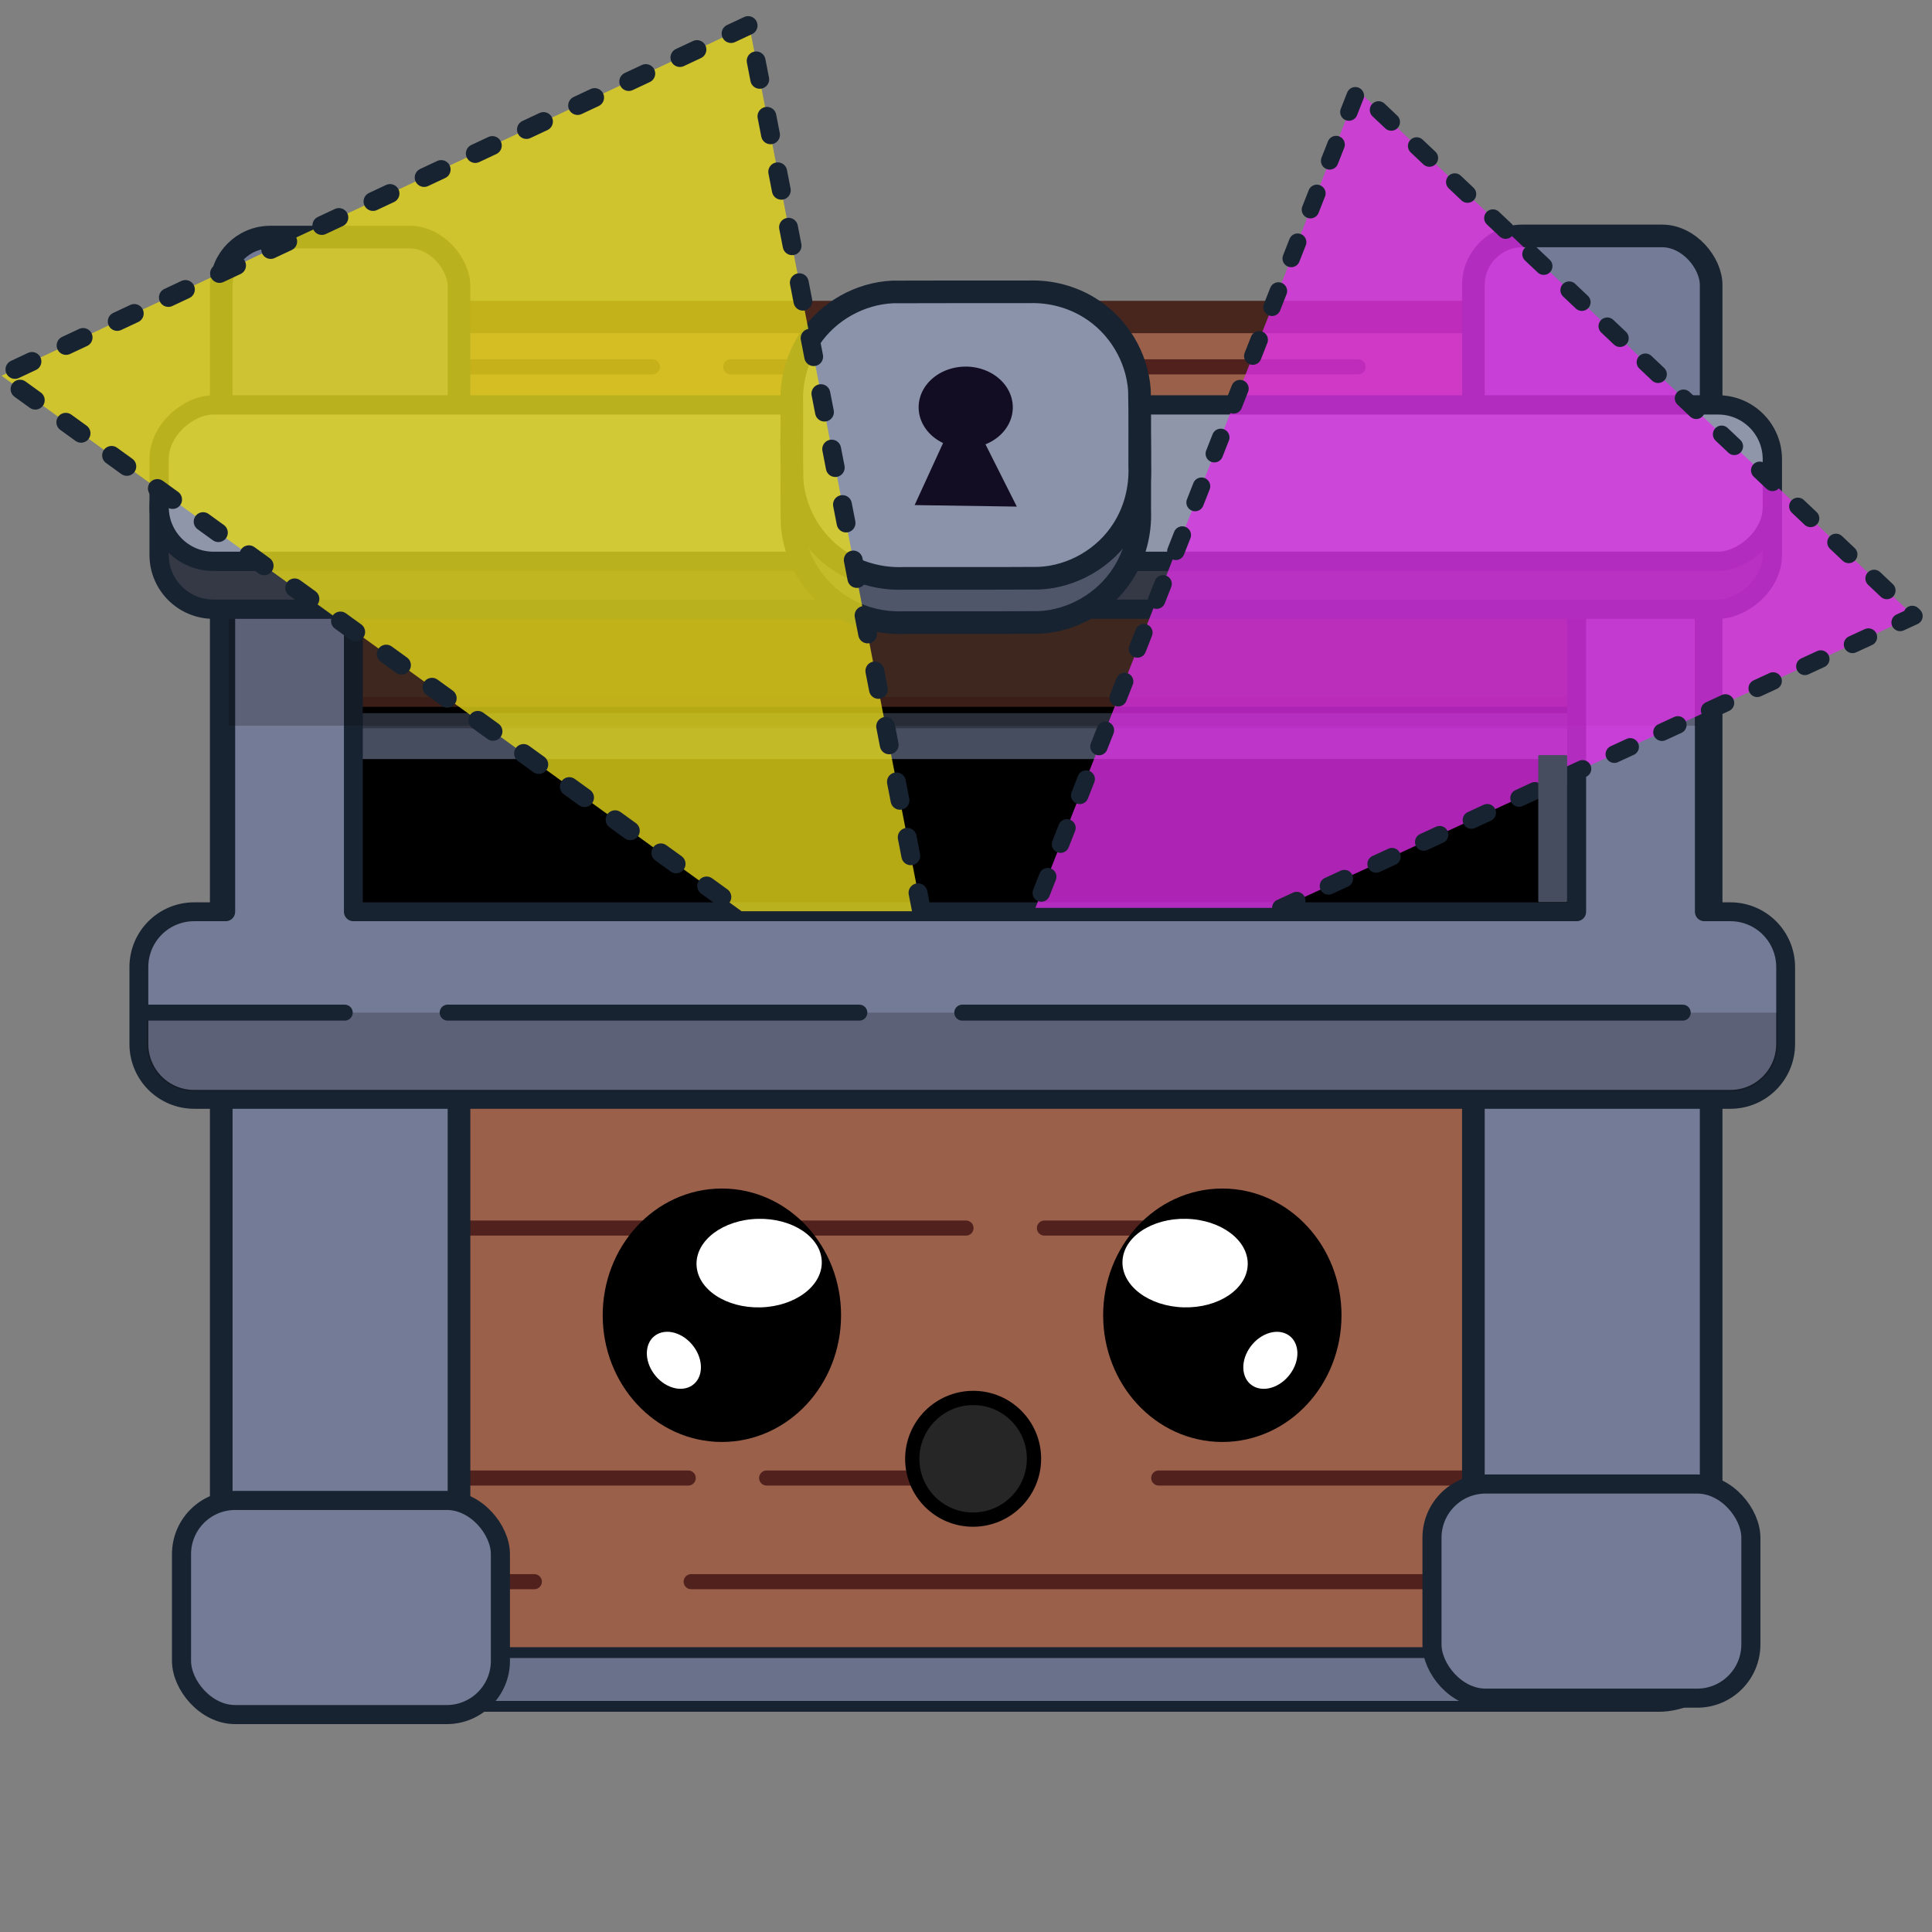 <?xml version="1.0" encoding="UTF-8"?>
<!-- Created with Inkscape (http://www.inkscape.org/) -->
<svg width="512" height="512" version="1.1" viewBox="0 0 512 512" xmlns="http://www.w3.org/2000/svg">
 <rect x="0" y="0" width="512" height="512" fill="#808080" stroke="none"/>
 <g stroke-linecap="round" stroke-linejoin="round">
  <rect x="62.116" y="84.008" width="387.77" height="362.43" fill="#9a604a" stroke="#49261d" stroke-width="8.572"/>
  <g fill="#69718b">
   <path d="m120.04 391.69h62.346m20.782 0h62.346m41.564 0h83.128" stroke="#51211e" stroke-width="4"/>
   <path d="m110.53 325.45h145.47m20.782 0h41.564" stroke="#51211e" stroke-width="4"/>
   <rect transform="rotate(-90)" x="-452.2" y="59.531" width="14.242" height="393.34" ry="13.232" stroke="#182331" stroke-width="2.876"/>
   <path d="m110.53 97.218h62.346m20.782 0h166.26" stroke="#51211e" stroke-width="4"/>
  </g>
  <rect x="58.63" y="62.833" width="63.012" height="386.96" ry="13.017" fill="#747b96" stroke="#182331" stroke-width="6"/>
  <path d="m100.04 419.16h41.564m41.564 0h207.82" fill="#69718b" stroke="#51211e" stroke-width="4"/>
  <g fill="#747b96" stroke="#182331">
   <rect x="48.104" y="397.63" width="84.509" height="56.749" ry="14.231" stroke-width="5.059"/>
   <rect x="390.46" y="62.521" width="63.012" height="386.96" ry="13.017" stroke-width="6"/>
   <rect x="379.49" y="393.28" width="84.509" height="56.749" ry="14.231" stroke-width="5.059"/>
  </g>
  <rect x="87.985" y="166.4" width="336.03" height="86.898" stroke="#000" stroke-width="8.295"/>
 </g>
 <rect x="89.533" y="147.31" width="333.86" height="38.704" fill="#4e3126" stroke="#49261d" stroke-linecap="round" stroke-linejoin="round" stroke-width="2.599"/>
 <rect transform="rotate(-90)" x="-199.26" y="84.29" width="10.265" height="342.72" ry="11.529" fill="#333744"/>
 <rect transform="rotate(-90)" x="-201.15" y="84.642" width="8.152" height="342.72" ry="11.529" fill="#464d5f"/>
 <path d="m65.008 123.75c-2.873 0-5.188 2.312-5.188 5.186v112.69h-8.336c-8.133 0-14.68 6.549-14.68 14.682v20.355c0 8.133 6.547 14.68 14.68 14.68h407.05c8.133 0 14.682-6.547 14.682-14.68v-20.355c0-8.133-6.549-14.682-14.682-14.682h-6.865v-108.83c0-2.873-2.314-5.188-5.188-5.188h-23.457c-2.873 0-5.188 2.314-5.188 5.188v108.83h-324.19v-112.69c0-2.873-2.312-5.186-5.186-5.186h-23.457z" fill="#747b96" stroke="#182331" stroke-linecap="round" stroke-linejoin="round" stroke-width="5"/>
 <rect transform="scale(1,-1)" x="60.585" y="-192.32" width="388.87" height="31.701" rx="0" ry="0" fill-opacity=".209"/>
 <g stroke="#182331" stroke-linecap="round" stroke-linejoin="round">
  <rect transform="rotate(-90)" x="-161.44" y="42.17" width="41.46" height="427.52" ry="14.381" fill="#343945" stroke-width="5.116"/>
  <rect transform="rotate(-90)" x="-148.76" y="42.17" width="41.46" height="427.52" ry="14.381" fill="#8f96aa" stroke-width="5.116"/>
  <path d="m272.85 89.062c-12.081 0.01-24.162-0.029-36.242 0.029-8.731 0.382-17.145 5.107-21.981 12.393-3.421 5.042-5.05 11.207-4.794 17.279 0.037 6.732-0.086 13.467 0.08 20.197 0.609 8.888 5.755 17.312 13.387 21.909 4.841 2.966 10.576 4.351 16.236 4.124 11.922-0.015 23.845 0.04 35.767-0.04 8.921-0.38 17.488-5.343 22.269-12.884 3.217-4.976 4.714-10.974 4.464-16.878-0.035-6.679 0.08-13.36-0.074-20.037-0.589-8.855-5.678-17.261-13.253-21.886-4.725-2.916-10.312-4.377-15.858-4.207z" fill="#4f566a" stroke-width="6"/>
  <path d="m272.85 77.34c-12.081 0.01-24.162-0.029-36.242 0.029-8.731 0.382-17.145 5.107-21.981 12.393-3.421 5.042-5.05 11.207-4.794 17.279 0.037 6.732-0.086 13.467 0.08 20.197 0.609 8.888 5.755 17.312 13.387 21.909 4.841 2.966 10.576 4.351 16.236 4.124 11.922-0.015 23.845 0.04 35.767-0.04 8.921-0.38 17.488-5.343 22.269-12.884 3.217-4.976 4.714-10.974 4.464-16.878-0.035-6.679 0.08-13.36-0.074-20.037-0.589-8.855-5.678-17.261-13.253-21.886-4.725-2.916-10.312-4.377-15.858-4.207z" fill="#8b93aa" stroke-width="6"/>
 </g>
 <path d="m255.97 97.154a12.476 10.797 0.129 0 0-12.506 10.271 12.476 10.797 0.129 0 0 6.463 9.982l-7.541 16.447 27.08 0.4-8.305-16.506a12.476 10.797 0.129 0 0 7.231-10.234 12.476 10.797 0.129 0 0-12.422-10.361z" fill="#130d23"/>
 <ellipse transform="matrix(1 -.002 0 1 0 0)" cx="257.89" cy="387.11" rx="16.13" ry="16.122" fill="#272727" fill-opacity=".994" stroke="#000" stroke-linecap="round" stroke-linejoin="round" stroke-width="3.781"/>
 <g stroke="#182331" stroke-linecap="round" stroke-linejoin="round">
  <path d="m244.23 241.49-45.691-234.85-198.14 92.932 196.12 141.91" fill="#e4d61a" fill-opacity=".794" stroke-dasharray="4.991, 9.982" stroke-width="4.991"/>
  <path d="m339.43 240.6 167.78-77.328-147.45-139.39-85.363 216.72" fill="#df2fe8" fill-opacity=".776" stroke-dasharray="4.634, 9.268" stroke-width="4.634"/>
  <path transform="scale(1,-1)" d="m91.356-268.36h-54.552v-8.309c0-8.133 6.547-14.68 14.68-14.68h407.05c8.133 0 14.682 6.547 14.682 14.68v8.309m-27.276 0h-190.93m-27.276 0h-109.1" fill-opacity=".209" stroke-width="4.232"/>
 </g>
 <rect transform="rotate(-90)" x="-239.06" y="407.66" width="38.961" height="7.647" ry=".257" fill="#464d5f"/>
 <g transform="matrix(1.724 0 0 1.681 -164.58 -236.3)">
  <ellipse transform="scale(-1)" cx="-206.43" cy="-347.92" rx="15.234" ry="16.892" stroke="#000" stroke-linecap="round" stroke-linejoin="round" stroke-width="6.171"/>
  <ellipse transform="matrix(-1 .027 .031 1 0 0)" cx="-201.46" cy="345.14" rx="9.626" ry="6.978" fill="#fff"/>
  <ellipse transform="matrix(-.927 -.376 -.131 .991 0 0)" cx="-251.85" cy="262.69" rx="4.446" ry="4.21" fill="#fff"/>
 </g>
 <g transform="matrix(-1.724 0 0 1.681 676.78 -232.28)">
  <ellipse transform="scale(-1)" cx="-204.67" cy="-345.53" rx="15.234" ry="16.892" stroke="#000" stroke-linecap="round" stroke-linejoin="round" stroke-width="6.171"/>
  <ellipse transform="matrix(-1 .027 .031 1 0 0)" cx="-199.77" cy="342.7" rx="9.626" ry="6.978" fill="#fff"/>
  <ellipse transform="matrix(-.927 -.376 -.131 .991 0 0)" cx="-249.72" cy="261.09" rx="4.446" ry="4.21" fill="#fff"/>
 </g>
</svg>
